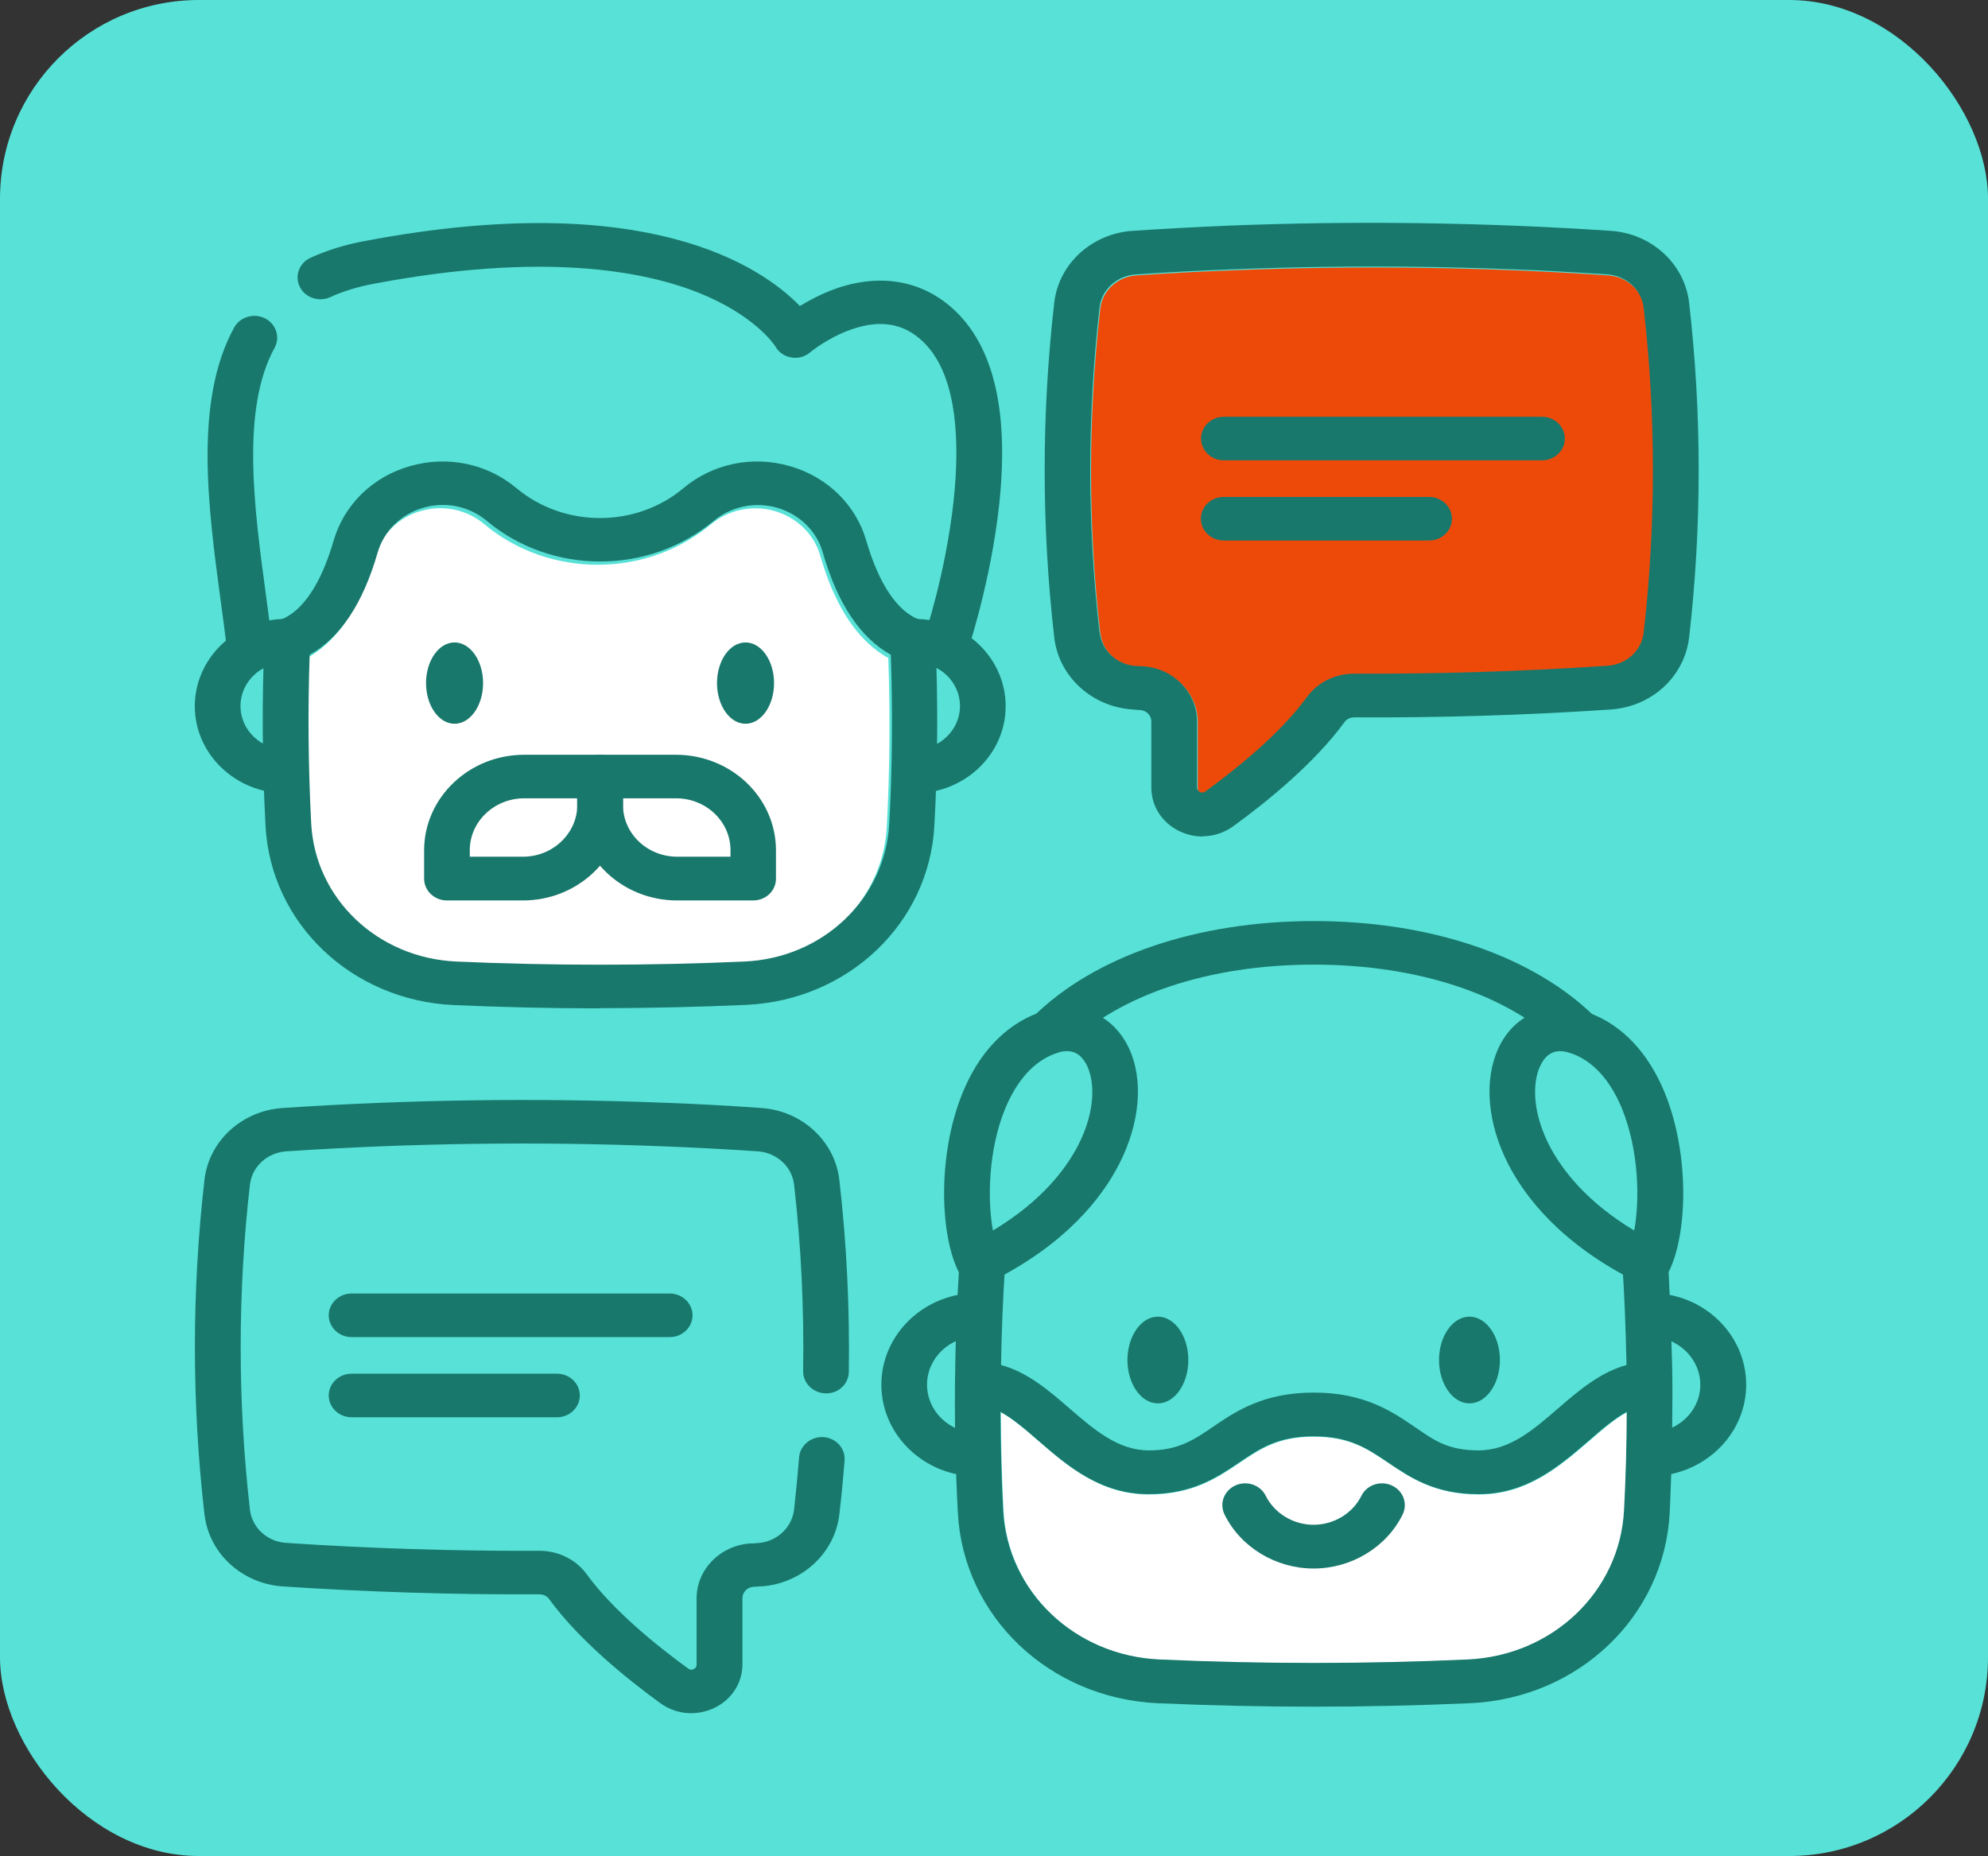 <?xml version="1.0" encoding="UTF-8"?>
<svg id="Capa_1" data-name="Capa 1" xmlns="http://www.w3.org/2000/svg" xmlns:xlink="http://www.w3.org/1999/xlink" viewBox="0 0 103.17 96.32">
  <rect x="0" y="0" width="103.17" height="96.32" fill="#333333" stroke="none"/>
  <defs>
    <style>
      .cls-1 {
        clip-path: url(#clippath);
      }

      .cls-2 {
        fill: none;
      }

      .cls-2, .cls-3, .cls-4, .cls-5, .cls-6 {
        stroke-width: 0px;
      }

      .cls-3 {
        fill: #18786c;
      }

      .cls-4 {
        fill: #58e1d7;
      }

      .cls-5 {
        fill: #ed4a0a;
      }

      .cls-6 {
        fill: #fff;
      }
    </style>
    <clipPath id="clippath">
      <rect class="cls-2" x="9.93" y="11.57" width="80.87" height="77.34"/>
    </clipPath>
  </defs>
  <rect class="cls-4" width="103.17" height="96.32" rx="10.32" ry="10.32"/>
  <path class="cls-6" d="M15.94,34.15c-.1,2.92-.07,5.86.08,8.76.21,3.9,3.44,6.97,7.52,7.16,4.96.22,10,.22,14.96,0,4.08-.18,7.31-3.26,7.52-7.16.16-2.91.18-5.86.08-8.76-1.58-.88-2.77-2.66-3.53-5.31-.32-1.12-1.21-1.98-2.37-2.32-1.15-.33-2.38-.07-3.29.68-1.68,1.4-3.78,2.11-5.89,2.11-2.1,0-4.21-.7-5.89-2.11-.91-.76-2.14-1.02-3.29-.68-1.16.33-2.04,1.2-2.37,2.32-.76,2.65-1.95,4.43-3.53,5.31Z"/>
  <path class="cls-6" d="M76.19,86.14c-2.67.12-5.36.18-8,.18s-5.33-.06-8-.18c-4.4-.2-7.88-3.52-8.11-7.72-.09-1.7-.13-3.42-.14-5.13.63.34,1.27.89,1.96,1.49,1.5,1.3,3.21,2.78,5.73,2.78,2.28,0,3.57-.88,4.71-1.65,1.07-.72,1.99-1.35,3.85-1.35s2.78.63,3.85,1.35c1.14.77,2.42,1.65,4.71,1.65,2.52,0,4.22-1.48,5.73-2.78.69-.6,1.33-1.15,1.96-1.49,0,1.71-.05,3.43-.14,5.13-.23,4.2-3.71,7.52-8.11,7.72Z"/>
  <path class="cls-5" d="M57.11,32.88c.11.94.9,1.67,1.88,1.73.13,0,.25.02.38.02,1.57.1,2.79,1.36,2.79,2.85v3.43c0,.14.08.2.15.24.1.05.2.04.29-.03,1.66-1.21,3.91-3.03,5.26-4.89.56-.77,1.47-1.22,2.45-1.22h.02c4.37.02,8.79-.12,13.13-.41.77-.05,1.43-.5,1.73-1.17.08-.18.13-.36.15-.55.64-5.59.64-11.27,0-16.86-.11-.94-.9-1.66-1.88-1.73-6.49-.44-13.07-.52-19.56-.26-1.63.06-3.29.15-4.92.26-.98.07-1.78.79-1.88,1.73-.64,5.59-.64,11.26,0,16.85h0Z"/>
  <g id="g5352">
    <g id="g5354">
      <g class="cls-1">
        <g id="g5356">
          <g>
            <g id="g5362">
              <g id="path5364">
                <path class="cls-3" d="M14.86,41.17h-.02c-2.61,0-4.73-2.03-4.73-4.52s2.12-4.53,4.73-4.53c.05,0,.09,0,.14,0l-.13,2.26h-.01c-1.3,0-2.36,1.01-2.36,2.26s1.06,2.26,2.36,2.26h.02v2.27Z"/>
              </g>
            </g>
            <g id="g5366">
              <g id="path5368">
                <path class="cls-3" d="M47.46,41.17h-.02v-2.27h.02c1.3,0,2.36-1.01,2.36-2.26s-1.06-2.26-2.36-2.26h-.02s-.12-2.26-.12-2.26c.05,0,.09,0,.14,0,2.61,0,4.73,2.03,4.73,4.53s-2.12,4.52-4.73,4.52Z"/>
              </g>
            </g>
            <g id="g5370">
              <g id="path5372">
                <path class="cls-3" d="M25.04,35.46c0,1.14-.65,2.07-1.44,2.07s-1.44-.93-1.44-2.07.65-2.07,1.44-2.07,1.44.93,1.44,2.07"/>
              </g>
            </g>
            <g id="g5374">
              <g id="path5376">
                <path class="cls-3" d="M23.59,37.56c-.82,0-1.48-.95-1.48-2.11s.66-2.11,1.48-2.11,1.48.95,1.48,2.11-.66,2.11-1.48,2.11ZM23.59,33.43c-.77,0-1.4.91-1.4,2.03s.63,2.03,1.4,2.03,1.4-.91,1.4-2.03-.63-2.03-1.4-2.03Z"/>
              </g>
            </g>
            <g id="g5378">
              <g id="path5380">
                <path class="cls-3" d="M40.14,35.46c0,1.14-.65,2.07-1.44,2.07s-1.44-.93-1.44-2.07.65-2.07,1.44-2.07,1.44.93,1.44,2.07"/>
              </g>
            </g>
            <g id="g5382">
              <g id="path5384">
                <path class="cls-3" d="M38.69,37.56c-.82,0-1.48-.95-1.48-2.11s.66-2.11,1.48-2.11,1.48.95,1.48,2.11-.66,2.11-1.48,2.11ZM38.69,33.43c-.77,0-1.4.91-1.4,2.03s.63,2.03,1.4,2.03,1.4-.91,1.4-2.03-.63-2.03-1.4-2.03Z"/>
              </g>
            </g>
            <g id="g5386">
              <g id="path5388">
                <path class="cls-3" d="M31.14,52.33c-2.54,0-5.07-.06-7.59-.17-5.3-.24-9.5-4.24-9.77-9.3-.17-3.2-.19-6.44-.06-9.65.02-.48.35-.88.8-1.03,1.48-.55,2.33-2.53,2.79-4.11.54-1.87,2.02-3.33,3.97-3.88,1.94-.56,4.01-.13,5.53,1.15,2.47,2.06,6.19,2.06,8.65,0,1.52-1.28,3.59-1.71,5.53-1.15,1.95.56,3.43,2.01,3.97,3.88.46,1.58,1.31,3.57,2.8,4.11.45.15.77.55.79,1.02.13,3.19.12,6.44-.06,9.65-.27,5.06-4.47,9.06-9.77,9.3-2.52.11-5.05.17-7.59.17ZM16.07,33.98c-.1,2.92-.07,5.86.08,8.76.21,3.9,3.44,6.97,7.52,7.16,4.96.22,10,.22,14.96,0,4.08-.18,7.31-3.26,7.52-7.16.16-2.91.18-5.86.08-8.76-1.58-.88-2.77-2.66-3.53-5.31-.32-1.12-1.21-1.98-2.37-2.32-1.15-.33-2.38-.07-3.29.68-1.68,1.4-3.78,2.11-5.89,2.11-2.1,0-4.21-.7-5.89-2.11-.91-.76-2.14-1.02-3.29-.68-1.16.33-2.04,1.2-2.37,2.32-.76,2.65-1.95,4.43-3.53,5.31ZM14.91,33.26h0,0Z"/>
              </g>
            </g>
            <g id="g5390">
              <g id="path5392">
                <path class="cls-3" d="M49.03,34.74c-.12,0-.25-.02-.37-.06-.62-.19-.96-.83-.76-1.43,1.11-3.26,3.27-12.4,0-15.52-.99-.95-2.2-1.16-3.7-.64-1.22.42-2.14,1.18-2.15,1.19-.27.23-.64.34-.99.27-.36-.06-.65-.27-.82-.57-.07-.11-1.09-1.63-3.99-2.79-2.84-1.13-8.06-2.13-16.87-.46-.84.16-1.59.39-2.24.69-.59.27-1.3.03-1.58-.53-.28-.56-.04-1.24.55-1.51.83-.38,1.78-.68,2.81-.87,14.65-2.78,20.62,1.34,22.59,3.37.5-.3,1.15-.65,1.89-.91,2.34-.81,4.54-.4,6.18,1.17,2.14,2.05,2.87,5.71,2.17,10.9-.5,3.69-1.55,6.8-1.59,6.93-.16.48-.63.78-1.13.78Z"/>
              </g>
            </g>
            <g id="g5394">
              <g id="path5396">
                <path class="cls-3" d="M12.98,34.89c-.6,0-1.11-.43-1.18-1.01-.1-.88-.22-1.77-.35-2.72-.65-4.84-1.39-10.34.7-14.16.3-.55,1.02-.77,1.6-.48.58.29.8.98.5,1.53-1.75,3.19-1.06,8.31-.45,12.82.13.96.25,1.86.35,2.76.07.62-.4,1.18-1.05,1.25-.04,0-.09,0-.13,0Z"/>
              </g>
            </g>
            <g id="g5398">
              <g id="path5400">
                <path class="cls-3" d="M27.14,46.73h-3.95c-.65,0-1.18-.51-1.18-1.13v-1.47c0-2.73,2.33-4.96,5.19-4.96h3.95c.65,0,1.18.51,1.18,1.13v1.47c0,2.73-2.33,4.96-5.19,4.96ZM24.38,44.46h2.76c1.55,0,2.82-1.21,2.82-2.69v-.34h-2.76c-1.55,0-2.82,1.21-2.82,2.69v.34Z"/>
              </g>
            </g>
            <g id="g5402">
              <g id="path5404">
                <path class="cls-3" d="M39.09,46.73h-3.95c-2.86,0-5.19-2.22-5.19-4.96v-1.47c0-.63.53-1.13,1.18-1.13h3.95c2.86,0,5.19,2.22,5.19,4.96v1.47c0,.63-.53,1.13-1.18,1.13ZM32.33,41.43v.34c0,1.49,1.26,2.69,2.82,2.69h2.76v-.34c0-1.48-1.26-2.69-2.82-2.69h-2.76Z"/>
              </g>
            </g>
            <g id="g5410">
              <g id="path5412">
                <path class="cls-3" d="M81.93,54.72c-.31,0-.62-.12-.85-.35-2.76-2.74-7.46-4.31-12.9-4.31s-10.14,1.57-12.9,4.31c-.45.45-1.2.46-1.67.03-.47-.43-.48-1.15-.03-1.6,3.2-3.18,8.53-5,14.61-5s11.4,1.82,14.61,5c.45.45.44,1.17-.03,1.6-.23.21-.53.32-.82.32Z"/>
              </g>
            </g>
            <g id="g5414">
              <g id="path5416">
                <path class="cls-3" d="M50.83,66.67c-.12,0-.25-.02-.37-.06-.3-.09-.55-.3-.69-.57-.98-1.87-1.14-6.05.17-9.29.85-2.1,2.21-3.54,3.95-4.19,1.95-.72,3.83.01,4.69,1.82.78,1.65.59,3.9-.5,6.03-.88,1.72-2.75,4.17-6.71,6.13-.17.08-.36.13-.54.13ZM55.37,54.55c-.19,0-.4.04-.62.13-1.39.51-2.18,1.86-2.6,2.89-.85,2.1-.92,4.66-.62,6.29,2.53-1.52,3.8-3.21,4.43-4.44.92-1.8.84-3.3.46-4.1-.24-.51-.59-.77-1.05-.77Z"/>
              </g>
            </g>
            <g id="g5418">
              <g id="path5420">
                <path class="cls-3" d="M85.52,66.67c-.19,0-.37-.04-.54-.13-3.95-1.96-5.83-4.41-6.71-6.13-1.09-2.13-1.27-4.38-.5-6.03.85-1.81,2.74-2.54,4.69-1.82,1.74.64,3.1,2.09,3.95,4.19,1.31,3.24,1.15,7.42.17,9.29-.14.27-.39.48-.69.57-.12.04-.24.06-.37.06ZM80.98,54.55c-.46,0-.81.25-1.05.77-.38.8-.45,2.3.46,4.1.63,1.22,1.89,2.92,4.42,4.44.3-1.62.23-4.18-.62-6.29-.42-1.04-1.21-2.38-2.6-2.89-.23-.08-.43-.13-.62-.13Z"/>
              </g>
            </g>
            <g id="g5422">
              <g id="path5424">
                <path class="cls-3" d="M50.74,76.62h-.02c-2.75,0-4.98-2.14-4.98-4.76s2.23-4.76,4.98-4.76c.05,0,.1,0,.15,0l-.13,2.26h-.02c-1.44,0-2.61,1.12-2.61,2.5s1.17,2.5,2.61,2.5h.02v2.27Z"/>
              </g>
            </g>
            <g id="g5430">
              <g id="path5432">
                <path class="cls-3" d="M61.64,70.58c0,1.22-.69,2.21-1.54,2.21s-1.54-.99-1.54-2.21.69-2.21,1.54-2.21,1.54.99,1.54,2.21"/>
              </g>
            </g>
            <g id="g5434">
              <g id="path5436">
                <path class="cls-3" d="M60.09,72.83c-.87,0-1.58-1.01-1.58-2.25s.71-2.25,1.58-2.25,1.58,1.01,1.58,2.25-.71,2.25-1.58,2.25ZM60.09,68.4c-.83,0-1.5.98-1.5,2.18s.67,2.18,1.5,2.18,1.5-.98,1.5-2.18-.67-2.18-1.5-2.18Z"/>
              </g>
            </g>
            <g id="g5438">
              <g id="path5440">
                <path class="cls-3" d="M77.8,70.58c0,1.22-.69,2.21-1.54,2.21s-1.54-.99-1.54-2.21.69-2.21,1.54-2.21,1.54.99,1.54,2.21"/>
              </g>
            </g>
            <g id="g5442">
              <g id="path5444">
                <path class="cls-3" d="M76.26,72.83c-.87,0-1.58-1.01-1.58-2.25s.71-2.25,1.58-2.25,1.58,1.01,1.58,2.25-.71,2.25-1.58,2.25ZM76.26,68.4c-.83,0-1.5.98-1.5,2.18s.67,2.18,1.5,2.18,1.5-.98,1.5-2.18-.67-2.18-1.5-2.18Z"/>
              </g>
            </g>
            <path class="cls-3" d="M90.62,71.86c0-2.3-1.71-4.22-3.97-4.66-.03-.6-.05-1.2-.09-1.8-.04-.62-.61-1.1-1.26-1.06-.65.04-1.15.58-1.11,1.2.12,1.76.18,3.53.22,5.3-1.36.37-2.47,1.32-3.54,2.24-1.3,1.13-2.53,2.19-4.14,2.19s-2.33-.54-3.33-1.23c-1.16-.79-2.6-1.77-5.22-1.77s-4.06.98-5.22,1.77c-1.01.69-1.81,1.23-3.33,1.23-1.61,0-2.83-1.06-4.14-2.19-1.07-.93-2.17-1.87-3.54-2.24.03-1.77.1-3.54.22-5.3.04-.62-.45-1.16-1.11-1.2-.65-.04-1.22.43-1.26,1.06-.14,2.12-.22,4.26-.24,6.39,0,0,0,0,0,.01,0,0,0,0,0,.01-.02,2.24.03,4.48.15,6.71.29,5.37,4.74,9.61,10.36,9.87,2.7.12,5.43.18,8.11.18s5.4-.06,8.11-.18c5.62-.25,10.08-4.5,10.36-9.87.04-.67.05-1.35.08-2.02,2.22-.48,3.89-2.37,3.89-4.64ZM76.17,86.12c-2.67.12-5.36.18-8,.18s-5.33-.06-8-.18c-4.4-.2-7.88-3.52-8.11-7.72-.09-1.7-.13-3.42-.14-5.13.63.34,1.27.89,1.96,1.49,1.5,1.3,3.21,2.78,5.73,2.78,2.28,0,3.57-.88,4.71-1.65,1.07-.72,1.99-1.35,3.85-1.35s2.78.63,3.85,1.35c1.14.77,2.42,1.65,4.71,1.65,2.52,0,4.22-1.48,5.73-2.78.69-.6,1.33-1.15,1.96-1.49,0,1.71-.05,3.43-.14,5.13-.23,4.2-3.71,7.52-8.11,7.72ZM86.78,74.09c0-.76.02-1.51.01-2.27,0,0,0-.01,0-.02,0,0,0-.02,0-.02,0-.72-.03-1.45-.05-2.17.88.4,1.5,1.26,1.5,2.25s-.6,1.82-1.46,2.23Z"/>
            <g id="g5450">
              <g id="path5452">
                <path class="cls-3" d="M68.17,81.4c-1.96,0-3.78-1.1-4.62-2.8-.28-.57-.03-1.24.56-1.51.59-.27,1.3-.03,1.58.54.45.91,1.43,1.5,2.48,1.5s2.03-.59,2.48-1.5c.28-.57.99-.81,1.58-.54.59.27.84.94.56,1.51-.84,1.7-2.66,2.8-4.62,2.8Z"/>
              </g>
            </g>
            <g id="g5454">
              <g id="path5456">
                <path class="cls-3" d="M62.4,43.41c-.4,0-.8-.09-1.18-.27-.91-.43-1.47-1.3-1.47-2.27v-3.43c0-.31-.25-.57-.58-.59-.13,0-.26-.02-.39-.03-2.13-.14-3.84-1.72-4.07-3.75,0,0,0,0,0,0-.66-5.76-.66-11.59,0-17.35.23-2.03,1.95-3.6,4.07-3.74,1.65-.11,3.33-.2,4.98-.27,6.58-.26,13.25-.17,19.83.27,2.13.14,3.84,1.72,4.07,3.74.66,5.76.66,11.6,0,17.36-.05.42-.16.82-.33,1.2-.65,1.45-2.08,2.43-3.74,2.54-4.4.3-8.88.43-13.31.41-.21,0-.4.09-.51.25-1.53,2.1-3.98,4.1-5.77,5.4-.47.34-1.03.52-1.6.52ZM57.07,32.83c.11.94.9,1.67,1.88,1.73.13,0,.25.02.38.02,1.57.1,2.79,1.36,2.79,2.85v3.43c0,.14.08.2.15.24.1.05.2.04.29-.03,1.66-1.21,3.91-3.03,5.26-4.89.56-.77,1.47-1.22,2.45-1.22h.02c4.37.02,8.79-.12,13.13-.41.77-.05,1.43-.5,1.73-1.17.08-.18.13-.36.15-.55.64-5.59.64-11.27,0-16.86-.11-.94-.9-1.66-1.88-1.73-6.49-.44-13.07-.52-19.56-.26-1.63.06-3.29.15-4.92.26-.98.07-1.78.79-1.88,1.73-.64,5.59-.64,11.26,0,16.85h0Z"/>
              </g>
            </g>
            <g id="g5458">
              <g id="path5460">
                <path class="cls-3" d="M80.03,23.89h-16.52c-.65,0-1.18-.51-1.18-1.13s.53-1.13,1.18-1.13h16.52c.65,0,1.18.51,1.18,1.13s-.53,1.13-1.18,1.13Z"/>
              </g>
            </g>
            <g id="g5462">
              <g id="path5464">
                <path class="cls-3" d="M74.17,28.05h-10.67c-.65,0-1.18-.51-1.18-1.13s.53-1.13,1.18-1.13h10.67c.65,0,1.18.51,1.18,1.13s-.53,1.13-1.18,1.13Z"/>
              </g>
            </g>
            <g id="g5466">
              <g id="path5468">
                <path class="cls-3" d="M35.87,88.91c-.57,0-1.13-.18-1.6-.52-1.79-1.3-4.24-3.3-5.77-5.4-.11-.16-.3-.25-.51-.25h0c-4.44.02-8.92-.12-13.31-.41-1.65-.11-3.09-1.09-3.74-2.54-.17-.38-.28-.79-.33-1.2-.66-5.76-.66-11.6,0-17.35.23-2.03,1.94-3.6,4.07-3.74,6.59-.44,13.26-.53,19.83-.27,1.62.06,3.3.15,4.98.27,2.13.14,3.84,1.72,4.07,3.74.38,3.31.54,6.66.49,9.96-.01.63-.55,1.13-1.2,1.11-.65-.01-1.18-.53-1.17-1.15.05-3.21-.1-6.47-.47-9.68-.11-.94-.9-1.66-1.88-1.73-1.66-.11-3.32-.2-4.92-.26-6.48-.26-13.06-.17-19.56.26-.98.07-1.77.79-1.88,1.73-.64,5.59-.64,11.27,0,16.86.02.19.07.38.15.55.3.68.97,1.13,1.73,1.18,4.33.29,8.75.43,13.13.41h.02c.98,0,1.9.46,2.45,1.22,1.35,1.86,3.61,3.69,5.26,4.89.09.07.19.08.29.03.07-.03.15-.1.15-.24v-3.43c0-1.5,1.23-2.75,2.79-2.85h.19c.07-.02.14-.02.21-.02.97-.07,1.76-.8,1.87-1.74.1-.92.19-1.83.26-2.71.05-.62.62-1.09,1.27-1.05.65.05,1.14.59,1.09,1.21-.07.91-.16,1.85-.27,2.79-.23,2.03-1.95,3.61-4.07,3.75-.07,0-.14,0-.2.01-.06,0-.13,0-.19.01-.32.02-.57.28-.57.59v3.43c0,.97-.56,1.84-1.47,2.27-.37.18-.78.26-1.18.27Z"/>
              </g>
            </g>
            <g id="g5470">
              <g id="path5472">
                <path class="cls-3" d="M34.76,69.39h-16.52c-.65,0-1.18-.51-1.18-1.13s.53-1.13,1.18-1.13h16.52c.65,0,1.18.51,1.18,1.13s-.53,1.13-1.18,1.13Z"/>
              </g>
            </g>
            <g id="g5474">
              <g id="path5476">
                <path class="cls-3" d="M28.91,73.55h-10.67c-.65,0-1.18-.51-1.18-1.13s.53-1.13,1.18-1.13h10.67c.65,0,1.18.51,1.18,1.13s-.53,1.13-1.18,1.13Z"/>
              </g>
            </g>
          </g>
        </g>
      </g>
    </g>
  </g>
</svg>